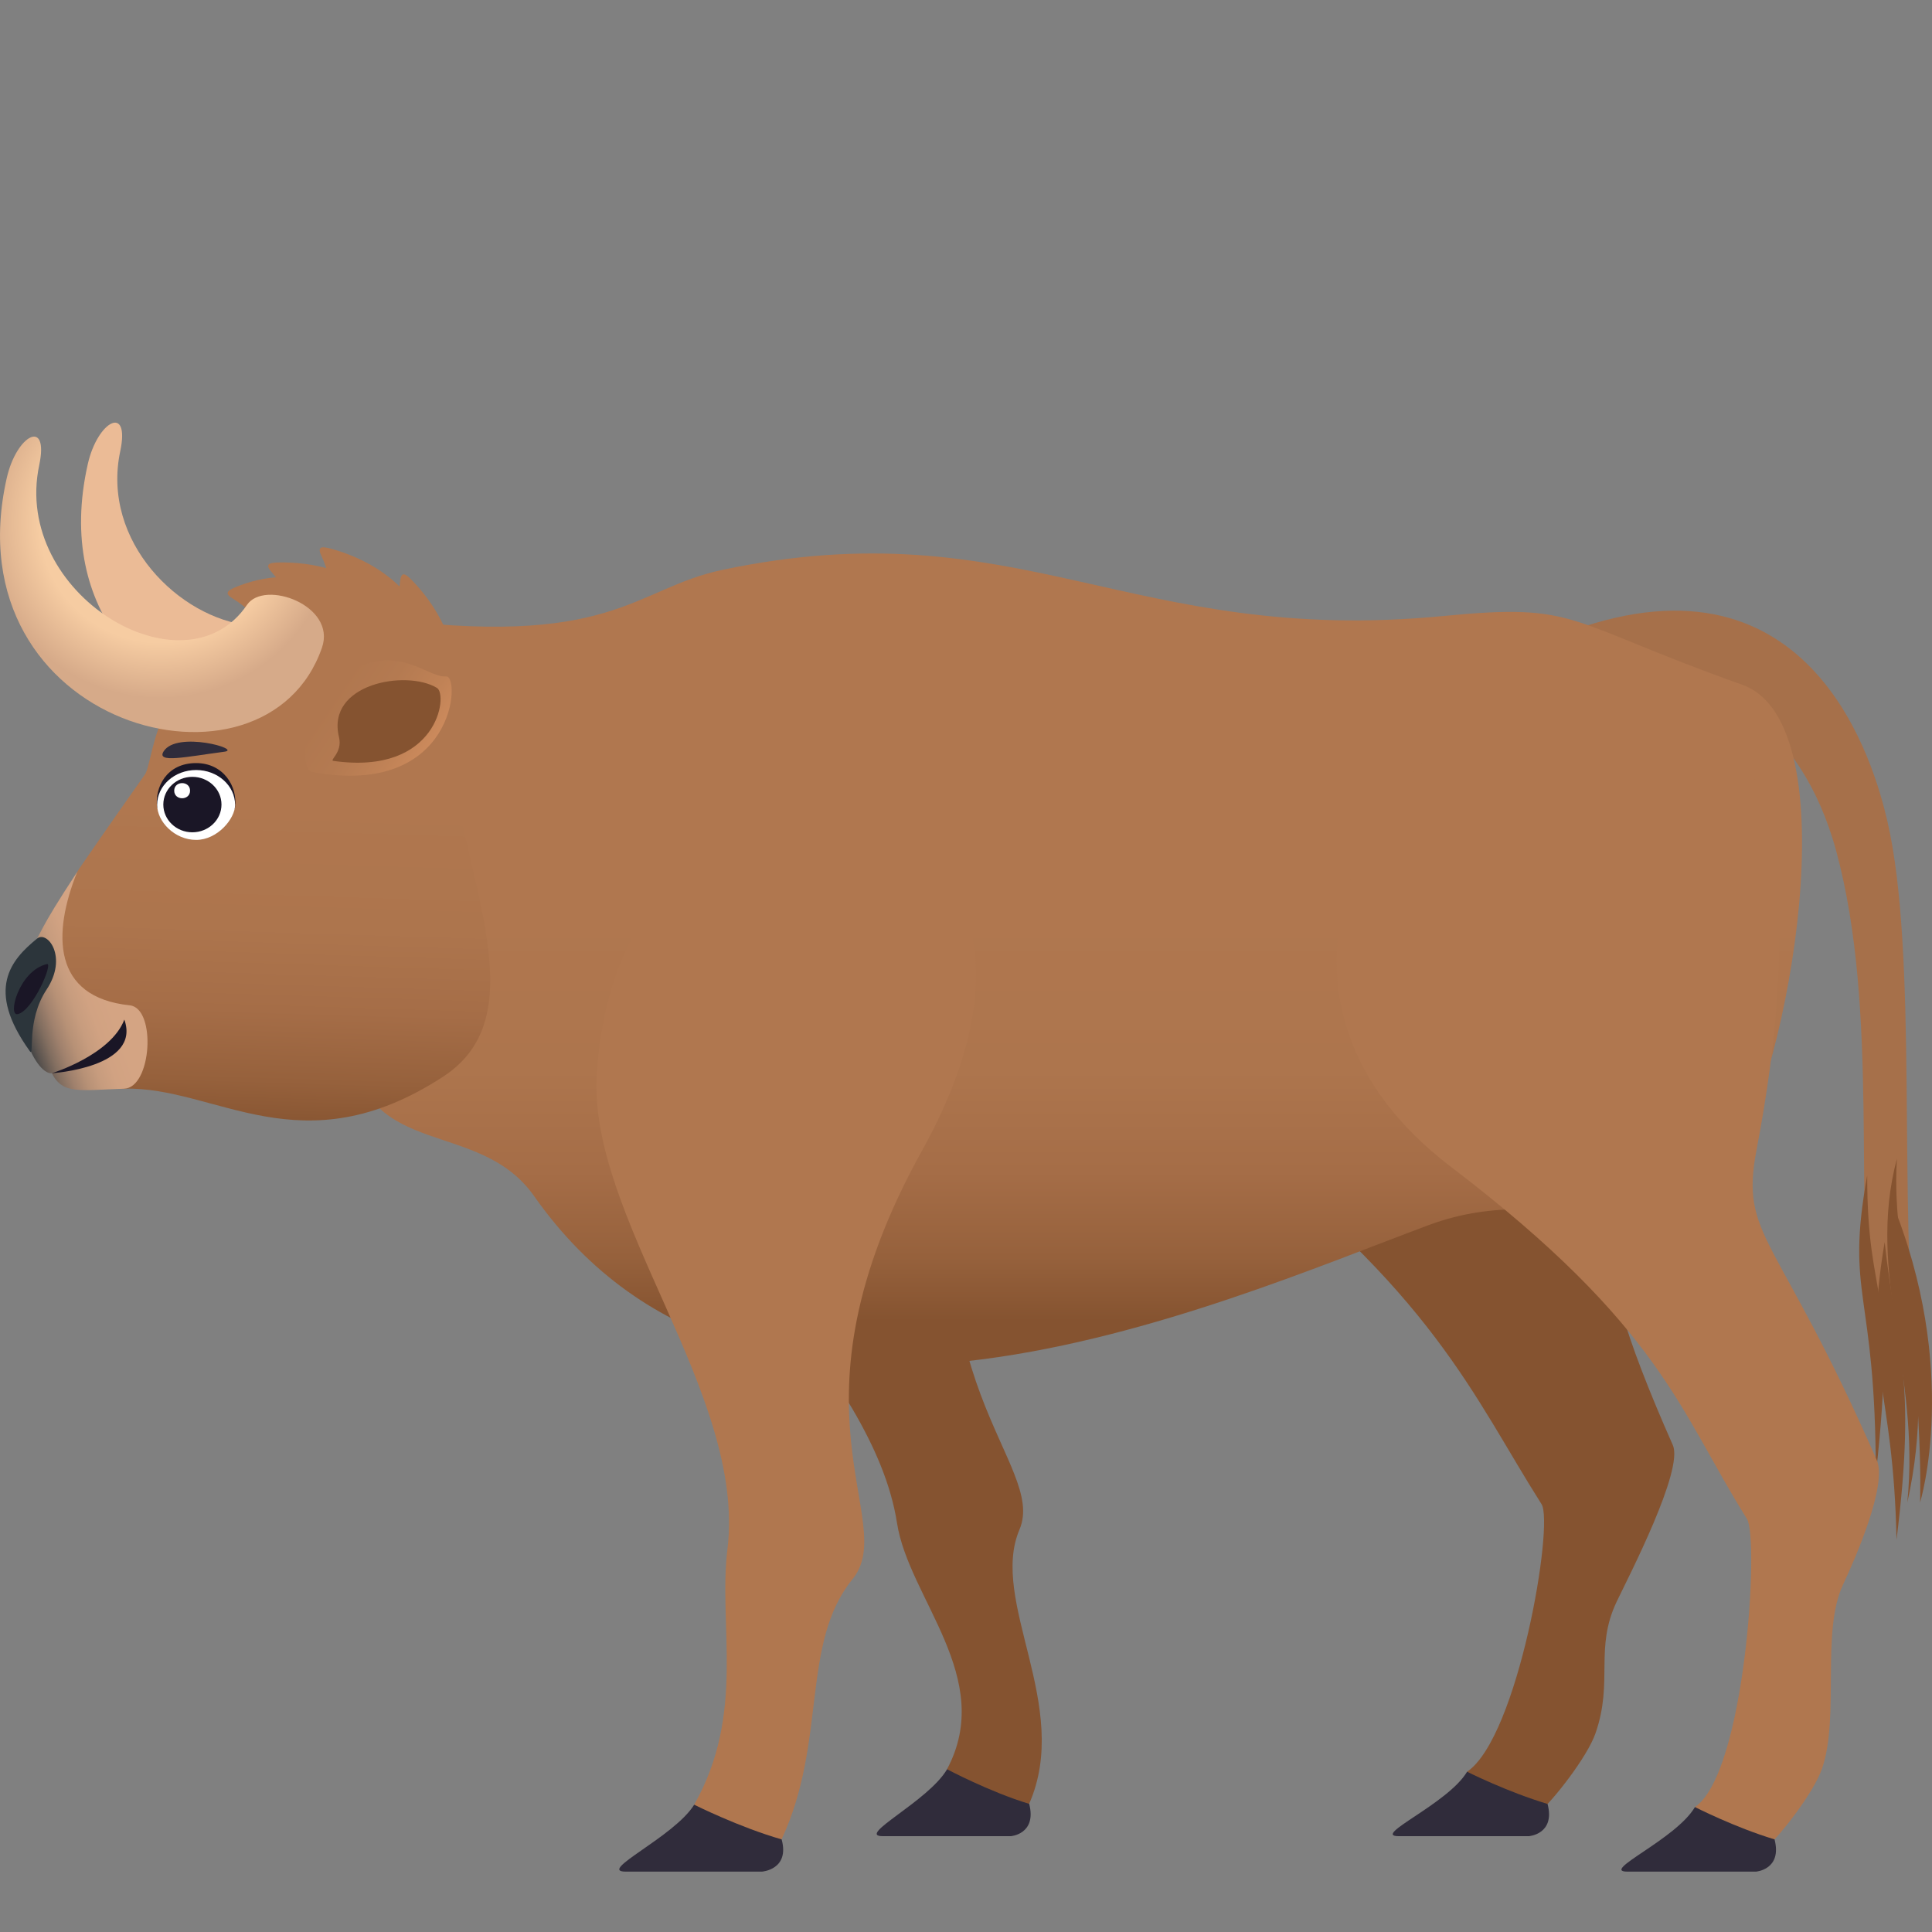 <?xml version="1.0" encoding="utf-8"?>
<!-- Generator: Adobe Illustrator 15.0.0, SVG Export Plug-In . SVG Version: 6.00 Build 0)  -->
<!DOCTYPE svg PUBLIC "-//W3C//DTD SVG 1.1//EN" "http://www.w3.org/Graphics/SVG/1.1/DTD/svg11.dtd">
<svg version="1.1" id="Layer_1" xmlns:x="http://ns.adobe.com/Extensibility/1.0/" xmlns:i="http://ns.adobe.com/AdobeIllustrator/10.0/" xmlns:graph="http://ns.adobe.com/Graphs/1.0/"
	 xmlns="http://www.w3.org/2000/svg" xmlns:xlink="http://www.w3.org/1999/xlink" xmlns:a="http://ns.adobe.com/AdobeSVGViewerExtensions/3.0/"
	 x="0px" y="0px" width="64px" height="64px" viewBox="0 0 64 64" enable-background="new 0 0 64 64" xml:space="preserve">
<rect x="0" y="0" width="64" height="64" fill="#808080" stroke="none"/>
<path fill="#B0774F" d="M14.186,20.906c-0.636-1.777-2.301-2.475-3.184-2.719c-0.398-0.114-0.496-0.066-0.344,0.251
	c0.22,0.465,0.378,1.121,0.342,1.948C10.956,21.418,14.458,21.667,14.186,20.906z"/>
<path fill="#B0774F" d="M15.023,23.208c0.361-1.854-0.715-3.298-1.348-3.957c-0.285-0.303-0.394-0.31-0.426,0.042
	c-0.048,0.511-0.247,1.154-0.701,1.848C11.983,22.007,14.868,24.001,15.023,23.208z"/>
<path fill="#B0774F" d="M13.068,20.328c-1.093-1.513-2.88-1.708-3.795-1.696c-0.412,0.001-0.494,0.078-0.261,0.335
	c0.338,0.381,0.666,0.959,0.855,1.757C10.1,21.718,13.536,20.978,13.068,20.328z"/>
<path fill="#B0774F" d="M11.537,19.807c-1.432-1.063-2.969-0.67-3.714-0.365c-0.338,0.137-0.377,0.23-0.094,0.398
	c0.411,0.249,0.884,0.681,1.322,1.367C9.595,22.061,12.15,20.263,11.537,19.807z"/>
<path fill="#EBBB96" d="M8.274,20.719c-2.33-0.234-4.926-2.782-4.291-5.771c0.333-1.57-0.749-1.021-1.075,0.427
	c-1.115,4.931,2.152,7.905,5.366,8.354V20.719z"/>
<path fill="#A6704A" d="M52.052,20.898c8.032-2.907,10.047,4.493,10.467,6.292c1.03,4.414,0.357,12.898,0.963,17.943
	c0.043,0.373-1.379-0.197-1.432-0.564c-0.664-4.48,0.221-11.066-1.225-16.385C58.451,19.451,48.438,22.206,52.052,20.898z"/>
<path fill="#855330" d="M62.825,51.002c-0.109-5.168-1.123-5.557-0.393-9.855C62.812,44.668,63.507,45.537,62.825,51.002z"/>
<path fill="#855330" d="M62.138,48.861c0-6.201-1.016-5.859-0.285-9.922C61.854,43.354,62.872,42.25,62.138,48.861z"/>
<path fill="#855330" d="M62.837,38.387c-1.021,3.834,0.784,7.055,0.345,11.385C64.254,44.984,62.611,42.105,62.837,38.387z"/>
<path fill="#855330" d="M62.644,39.746c2.318,5.627,0.961,10.025,0.961,10.025S63.763,45.664,62.644,39.746z"/>
<path fill="#855330" d="M40.397,37.459c7.098,5.344,8.409,8.811,10.668,12.367c0.421,0.658-0.779,7.732-2.467,8.865
	c0,0,1.243,2.23,2.485,1.242c0.322-0.258,1.49-1.701,1.774-2.527c0.595-1.725-0.046-2.791,0.703-4.361
	c0.393-0.822,2.219-4.344,1.855-5.172c-3.34-7.553-1.965-7.592-0.579-10.32C55.44,36.369,26.271,26.77,40.397,37.459z"/>
<path fill="#302C3B" d="M48.599,58.691c-0.634,1.066-3.186,2.135-2.264,2.135c0.773,0,4.309,0,4.309,0s0.885-0.063,0.621-1.068
	C49.935,59.361,48.599,58.691,48.599,58.691z"/>
<path fill="#855330" d="M33.772,50.668c0.917-2.162-3.78-4.994-1.697-14.264c3.126-13.99-13.267-13.367-10.554-0.545
	c0.994,4.705,7.391,9.461,8.194,14.594c0.389,2.506,3.268,5.131,1.656,8.156c0.057,0.064,1.371,1.832,2.721,1.146
	C35.517,56.508,32.756,53.051,33.772,50.668z"/>
<path fill="#302C3B" d="M31.373,58.609c-0.623,1.064-3.036,2.217-2.129,2.217c0.761,0,4.24,0,4.24,0s0.867-0.064,0.61-1.07
	C32.783,59.359,31.373,58.609,31.373,58.609z"/>
<linearGradient id="SVGID_1_" gradientUnits="userSpaceOnUse" x1="35.152" y1="45.245" x2="35.152" y2="30.211">
	<stop  offset="0.097" style="stop-color:#855330"/>
	<stop  offset="0.239" style="stop-color:#96613C"/>
	<stop  offset="0.428" style="stop-color:#A56D47"/>
	<stop  offset="0.653" style="stop-color:#AD754D"/>
	<stop  offset="1" style="stop-color:#B0774F"/>
	<a:midPointStop  offset="0.097" style="stop-color:#855330"/>
	<a:midPointStop  offset="0.212" style="stop-color:#855330"/>
	<a:midPointStop  offset="1" style="stop-color:#B0774F"/>
</linearGradient>
<path fill="url(#SVGID_1_)" d="M11.631,34.75c0.56,3.684,4.249,2.293,6.061,4.871c7.354,10.461,22.505,3.621,29.621,0.967
	c4.478-1.672,7.581,1.492,10.135-2.373c1.729-2.619,3.913-14.227,0.269-15.53c-5.955-2.123-5.385-2.719-9.891-2.28
	c-10.395,1.011-14.056-3.602-23.893-1.528c-2.965,0.625-3.621,2.653-11.59,1.572C9.191,20.025,11.221,32.017,11.631,34.75z"/>
<path fill="#B0774F" d="M48.036,38.631c7.021,5.346,7.599,8.131,9.834,11.684c0.414,0.662-0.054,8.416-1.723,9.547
	c0,0,1.228,2.23,2.457,1.242c0.32-0.256,1.475-1.699,1.756-2.527c0.589-1.723-0.045-4.521,0.696-6.092
	c0.388-0.824,1.475-3.295,1.114-4.117c-3.306-7.559-4.543-7.355-3.982-10.279C63.961,7.917,34.063,27.939,48.036,38.631z"/>
<path fill="#302C3B" d="M56.147,59.861c-0.627,1.07-3.15,2.139-2.24,2.139c0.766,0,4.264,0,4.264,0s0.873-0.066,0.613-1.068
	C57.468,60.535,56.147,59.861,56.147,59.861z"/>
<linearGradient id="SVGID_2_" gradientUnits="userSpaceOnUse" x1="45.538" y1="42.937" x2="47.922" y2="27.873" gradientTransform="matrix(0.992 -0.126 0.126 0.992 -41.961 2.158)">
	<stop  offset="0.097" style="stop-color:#855330"/>
	<stop  offset="0.211" style="stop-color:#96613C"/>
	<stop  offset="0.364" style="stop-color:#A56D47"/>
	<stop  offset="0.545" style="stop-color:#AD754D"/>
	<stop  offset="0.824" style="stop-color:#B0774F"/>
	<a:midPointStop  offset="0.097" style="stop-color:#855330"/>
	<a:midPointStop  offset="0.212" style="stop-color:#855330"/>
	<a:midPointStop  offset="0.824" style="stop-color:#B0774F"/>
</linearGradient>
<path fill="url(#SVGID_2_)" d="M8.289,20.063c-0.578,1.36-2.008,2.445-2.768,3.525c-0.436,0.624-0.562,1.843-0.718,2.065
	c-1.297,1.836-2.19,3.14-2.19,3.14c-1.986,3.181-1.601,6.753,1.496,7.271c3.045-0.084,5.868,2.664,10.57-0.398
	c3.533-2.305-0.031-7.649-0.104-13.508C14.537,19.111,9.19,17.939,8.289,20.063z"/>
<linearGradient id="SVGID_3_" gradientUnits="userSpaceOnUse" x1="0.353" y1="33.549" x2="3.654" y2="32.371">
	<stop  offset="0" style="stop-color:#2C353B"/>
	<stop  offset="0.014" style="stop-color:#32393E"/>
	<stop  offset="0.117" style="stop-color:#5D5550"/>
	<stop  offset="0.226" style="stop-color:#826E60"/>
	<stop  offset="0.338" style="stop-color:#A0816D"/>
	<stop  offset="0.457" style="stop-color:#B79176"/>
	<stop  offset="0.584" style="stop-color:#C79C7E"/>
	<stop  offset="0.725" style="stop-color:#D1A282"/>
	<stop  offset="0.909" style="stop-color:#D4A483"/>
	<a:midPointStop  offset="0" style="stop-color:#2C353B"/>
	<a:midPointStop  offset="0.242" style="stop-color:#2C353B"/>
	<a:midPointStop  offset="0.909" style="stop-color:#D4A483"/>
</linearGradient>
<path fill="url(#SVGID_3_)" d="M0.911,31.646c-0.725,1.829,0.226,3.954,0.807,3.907c0.363,0.713,0.919,0.559,2.391,0.512
	c0.92-0.029,1.074-2.668,0.19-2.762c-2.573-0.27-2.565-2.375-1.741-4.421C1.216,30.927,1.456,30.761,0.911,31.646z"/>
<path fill="#2C353B" d="M1.543,32.781c-0.684,1.032-0.395,2.262-0.554,2.042c-1.484-2.06-0.617-3.032,0.239-3.731
	C1.569,30.813,2.259,31.7,1.543,32.781z"/>
<path fill="#1A1626" d="M4.119,33.775c0.565,1.59-2.4,1.777-2.4,1.777S3.676,34.947,4.119,33.775z"/>
<path fill="#1A1626" d="M1.556,31.936c0.213-0.049-0.459,1.542-0.967,1.658C0.24,33.674,0.625,32.152,1.556,31.936z"/>
<path fill="#1A1626" d="M6.497,25.278c-0.991,0-1.376,0.818-1.292,1.458c0.065,0.473,2.518,0.473,2.582,0
	C7.876,26.046,7.399,25.278,6.497,25.278z"/>
<path fill="#FFFFFF" d="M6.497,25.508c-0.713,0-1.292,0.516-1.292,1.155c0,0.553,0.579,1.16,1.292,1.16
	c0.711,0,1.291-0.707,1.291-1.16C7.787,26.024,7.208,25.508,6.497,25.508z"/>
<path fill="#1A1626" d="M6.372,25.734c0.532,0,0.965,0.41,0.965,0.918s-0.433,0.919-0.965,0.919c-0.53,0-0.962-0.411-0.962-0.919
	S5.842,25.734,6.372,25.734z"/>
<path fill="#FFFFFF" d="M6.296,26.192c0,0.335-0.525,0.335-0.525,0C5.771,25.858,6.296,25.858,6.296,26.192z"/>
<path fill="#302C3B" d="M7.436,24.901c0.598-0.079-1.579-0.701-2.015-0.012C5.167,25.29,6.137,25.074,7.436,24.901z"/>
<path fill="#B0774F" d="M28.244,52.307c1.57-1.93-2.491-5.584,2.313-14.217c7.233-13.029-9.937-15.546-10.787-2.541
	c-0.313,4.773,4.962,10.623,4.327,15.775c-0.31,2.518,0.613,5.434-1.102,8.459c0.061,0.064,1.461,1.83,2.896,1.148
	C27.408,57.684,26.509,54.439,28.244,52.307z"/>
<path fill="#302C3B" d="M22.996,59.783C22.333,60.852,19.765,62,20.728,62c0.812,0,4.514,0,4.514,0s0.925-0.064,0.651-1.068
	C24.499,60.535,22.996,59.783,22.996,59.783z"/>
<radialGradient id="SVGID_4_" cx="5.302" cy="16.664" r="6.652" gradientTransform="matrix(1 0 0 0.997 0 0.689)" gradientUnits="userSpaceOnUse">
	<stop  offset="0.6" style="stop-color:#F6CCA2"/>
	<stop  offset="0.879" style="stop-color:#D6AA89"/>
	<a:midPointStop  offset="0.6" style="stop-color:#F6CCA2"/>
	<a:midPointStop  offset="0.5" style="stop-color:#F6CCA2"/>
	<a:midPointStop  offset="0.879" style="stop-color:#D6AA89"/>
</radialGradient>
<path fill="url(#SVGID_4_)" d="M8.181,20.039c-2.068,3.048-7.792-0.346-6.882-4.63c0.332-1.568-0.749-1.02-1.076,0.429
	c-1.865,8.261,8.567,11.039,10.443,5.616C11.15,20.054,8.756,19.189,8.181,20.039z"/>
<linearGradient id="SVGID_5_" gradientUnits="userSpaceOnUse" x1="-171.957" y1="-39.903" x2="-168.075" y2="-39.903" gradientTransform="matrix(0.86 0.562 -0.546 0.806 136.803 151.656)">
	<stop  offset="0.097" style="stop-color:#B0774F"/>
	<stop  offset="0.438" style="stop-color:#B47A51"/>
	<stop  offset="0.78" style="stop-color:#C08256"/>
	<stop  offset="1" style="stop-color:#CC8A5C"/>
	<a:midPointStop  offset="0.097" style="stop-color:#B0774F"/>
	<a:midPointStop  offset="0.706" style="stop-color:#B0774F"/>
	<a:midPointStop  offset="1" style="stop-color:#CC8A5C"/>
</linearGradient>
<path fill="url(#SVGID_5_)" d="M10.342,25.573c4.756,0.876,4.921-3.209,4.438-3.165c-0.759,0.065-2.095-1.728-4.402,0.908
	C10.254,23.458,9.868,25.528,10.342,25.573z"/>
<path fill="#855330" d="M11.06,25.208c3.436,0.48,3.792-2.19,3.415-2.42c-1.014-0.614-3.681-0.143-3.245,1.631
	C11.358,24.944,10.871,25.198,11.06,25.208z"/>
</svg>
